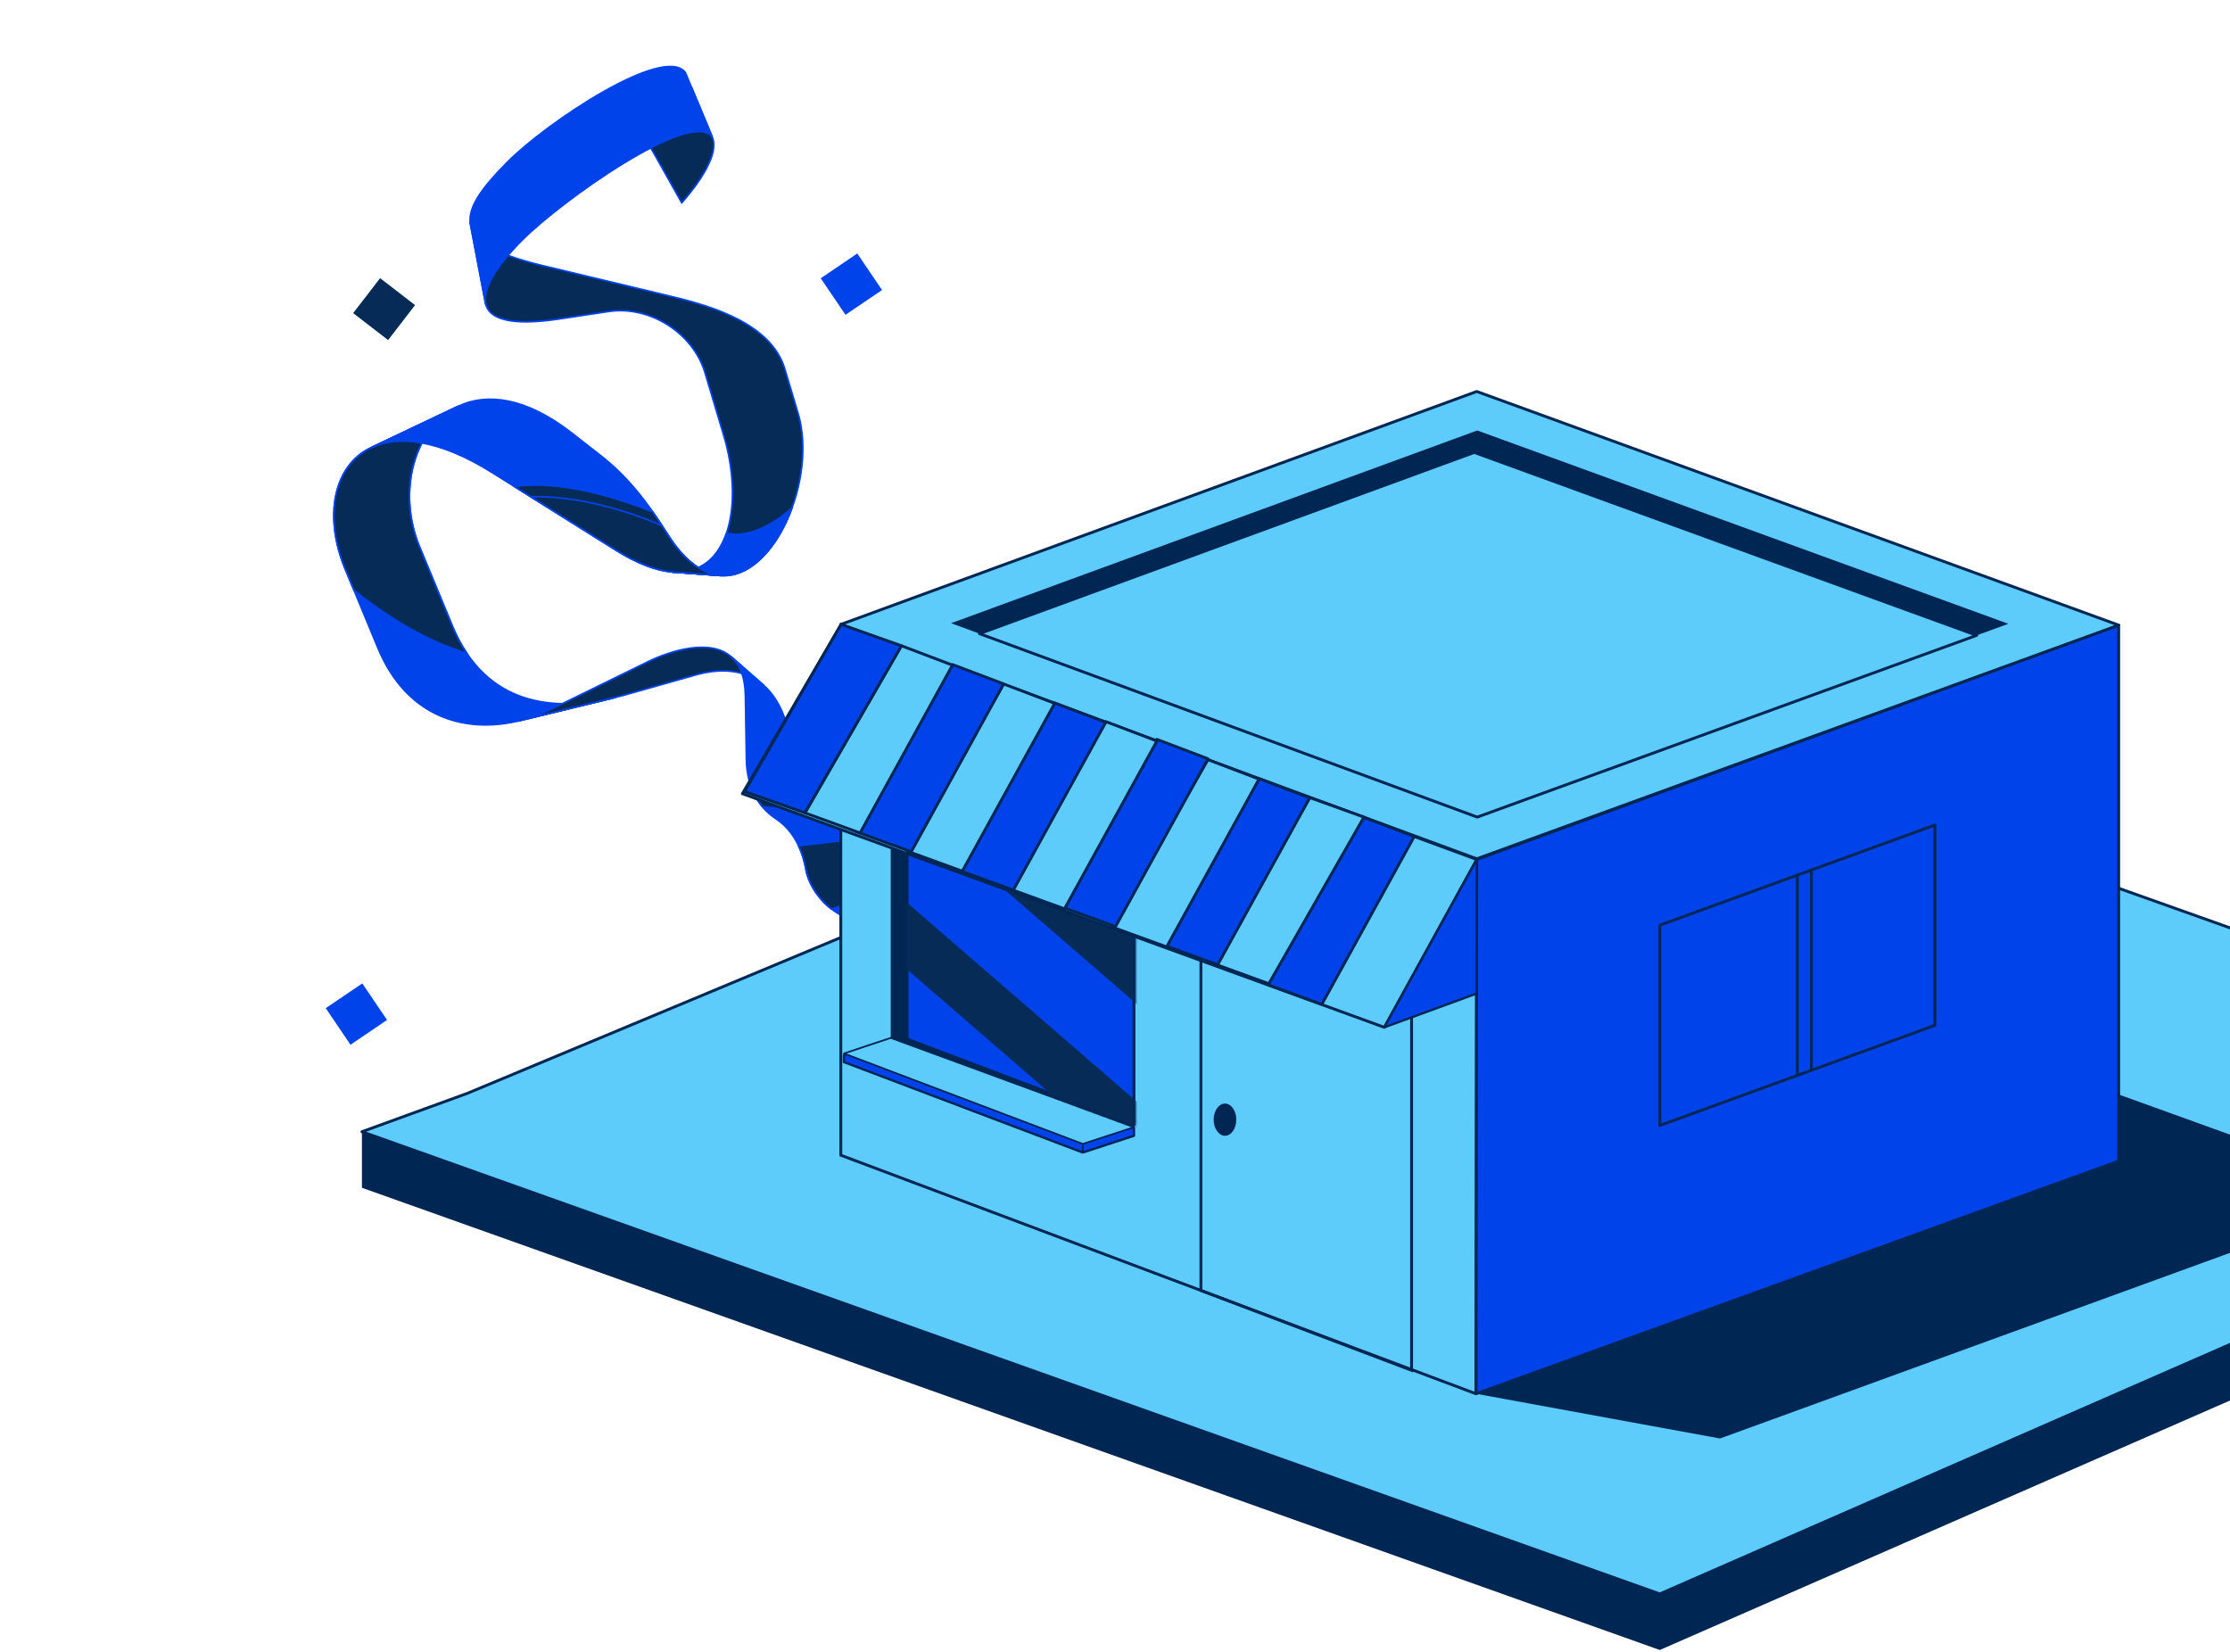 <svg width="787" height="583" viewBox="0 0 787 583" fill="none" xmlns="http://www.w3.org/2000/svg">
<path d="M171.354 106.994C172.408 112.531 180.067 115.162 197.371 112.55L214.729 109.927C229.265 107.731 244.608 117.461 248.818 131.551L255.415 153.633C262.423 177.072 257.998 203.397 237.342 201.86C231.832 201.451 249.016 202.707 254.348 203.115C273.287 204.56 288.55 168.972 281.626 145.805L276.978 130.249C272.235 114.377 251.584 108.149 237.282 104.725L191.291 93.7C174.615 89.699 167.159 85.02 166.043 79.155C164.913 73.22 170.319 101.62 171.346 106.996L171.354 106.994Z" fill="#072B57" stroke="#0043EA" stroke-width="0.591" stroke-miterlimit="10"/>
<path d="M237.353 201.854C237.417 201.858 237.481 201.862 237.553 201.864C236.091 201.758 235.72 201.729 237.353 201.854Z" fill="#0043EA" stroke="#072B57" stroke-width="0.591" stroke-linecap="round" stroke-linejoin="round"/>
<path d="M279.475 179.349C269.93 187.552 262.047 189.599 256.425 188.134C253.492 196.818 247.372 202.515 237.544 201.866C241 202.119 250.603 202.821 254.354 203.106C264.972 203.916 274.426 193.095 279.471 179.346L279.475 179.349Z" fill="#0043EA" stroke="#0043EA" stroke-width="0.591" stroke-linecap="round" stroke-linejoin="round"/>
<path d="M251.314 48.268C254.954 56.047 240.59 71.547 240.59 71.547L227.704 48.644L244.215 31.27L251.311 48.273L251.314 48.268Z" fill="#072B57" stroke="#0043EA" stroke-width="0.591" stroke-miterlimit="10"/>
<path d="M241.851 25.585C234.351 15.69 193.12 43.104 179.127 57.175C170.28 66.07 164.93 73.218 166.06 79.153C167.18 85.021 172.408 112.531 171.362 106.993C170.339 101.613 175.552 93.501 184.221 84.783C198.213 70.712 243.827 38.367 251.323 48.267L241.856 25.589L241.851 25.585Z" fill="#0043EA" stroke="#0043EA" stroke-width="0.591" stroke-linecap="round" stroke-linejoin="round"/>
<path d="M216.709 246.226C195.567 251.231 171.38 249.316 159.575 220.81L148.066 193.019C139.933 173.383 146.217 150.779 161.736 143.382L130.94 158.004C117.781 164.254 114.106 182.125 121.856 200.847L133.364 228.638C143.596 253.341 164.173 258.748 182.568 254.502C186.811 253.521 216.709 246.226 216.709 246.226Z" fill="#0043EA" stroke="#0043EA" stroke-width="0.591" stroke-linecap="round" stroke-linejoin="round"/>
<path d="M161.737 143.39L130.941 158.012C117.782 164.262 114.107 182.133 121.857 200.855L124.98 208.397C132.975 214.752 148.697 226.008 164.657 230.452C162.786 227.648 161.081 224.449 159.581 220.822L148.072 193.03C139.939 173.395 146.223 150.791 161.742 143.394L161.737 143.39Z" fill="#072B57" stroke="#0043EA" stroke-width="0.591" stroke-miterlimit="10"/>
<path d="M183.137 254.369L217.217 246.106" stroke="#072B57" stroke-width="0.591" stroke-linecap="round" stroke-linejoin="round"/>
<path d="M269.478 241.843C262.435 235.66 253.212 236.011 245.503 238.19L220.892 245.14C219.516 245.528 218.119 245.893 216.71 246.227L182.568 254.502C186.811 253.521 190.941 252.024 194.797 250.135L228.579 233.579C236.599 229.648 250.619 225.237 258.075 231.815L269.482 241.838L269.478 241.843Z" fill="#072B57" stroke="#0043EA" stroke-width="0.591" stroke-linecap="round" stroke-linejoin="round"/>
<path d="M337.476 322.639C316.81 325.313 308.407 311.004 307.325 304.683C306.031 297.096 304.688 293.595 298.597 289.579C292.51 285.559 284.33 283.771 282.163 274.47L278.596 259.111C276.66 250.778 273.408 245.296 269.482 241.846L258.076 231.823C261.037 234.431 262.965 238.775 263.07 245.572L263.423 268.127C263.57 277.677 267.636 284.844 273.727 288.859C279.815 292.88 283.196 299.58 284.495 307.17C285.578 313.499 294.138 328.246 313.859 325.694L337.479 322.635L337.476 322.639Z" fill="#0043EA" stroke="#0043EA" stroke-width="0.591" stroke-linecap="round" stroke-linejoin="round"/>
<path d="M284.163 279.286L264.669 276.412C265.66 279.662 267.203 282.47 269.172 284.792L293.481 286.674C289.95 284.798 286.442 282.822 284.166 279.281L284.163 279.286Z" fill="#072B57" stroke="#0043EA" stroke-width="0.591" stroke-linecap="round" stroke-linejoin="round"/>
<path d="M237.368 201.857L254.395 203.113" stroke="#072B57" stroke-width="0.591" stroke-linecap="round" stroke-linejoin="round"/>
<path d="M237.354 201.854C231.844 201.445 225.176 199.053 217.267 194.09L173.72 166.789C154.982 155.042 140.477 153.481 130.948 158.003C130.948 158.003 146.225 150.778 161.744 143.381C171.734 138.622 185.544 140.161 201.805 152.848L212.107 160.885C226.511 172.128 234.146 186.923 237.903 191.964C243.407 199.346 249.035 202.692 254.368 203.1C254.368 203.1 258.017 203.382 237.362 201.845L237.354 201.854Z" fill="#0043EA" stroke="#0043EA" stroke-width="0.591" stroke-linecap="round" stroke-linejoin="round"/>
<path d="M430.603 289.498C419.768 290.725 408.128 295.753 395.306 300.961L351.392 318.795C346.232 320.889 341.608 322.108 337.471 322.636L313.852 325.695C317.78 325.188 322.146 323.996 326.988 321.912L375.245 301.164C382.583 298.007 391.586 293.523 401.393 292.518L430.603 289.498Z" fill="#072B57" stroke="#0043EA" stroke-width="0.591" stroke-linecap="round" stroke-linejoin="round"/>
<path d="M479.826 331.779C464.479 295.962 448.658 287.449 430.605 289.493L401.395 292.513C419.225 290.686 439.702 300.362 457.686 350.447L479.83 331.774L479.826 331.779Z" fill="#072B57" stroke="#0043EA" stroke-width="0.591" stroke-linecap="round" stroke-linejoin="round"/>
<path d="M230.302 180.598C218.048 175.753 197.736 169.263 181.56 171.707L217.267 194.09C225.18 199.048 231.845 201.445 237.355 201.854C258.01 203.391 254.361 203.11 254.361 203.11C249.028 202.701 243.401 199.356 237.896 191.974C236.22 189.724 233.771 185.54 230.302 180.598Z" fill="#072B57" stroke="#0043EA" stroke-width="0.591" stroke-linecap="round" stroke-linejoin="round"/>
<path d="M233.605 185.504C222.322 180.512 203.851 174.84 187.31 175.301" stroke="#0043EA" stroke-width="0.591" stroke-linecap="round" stroke-linejoin="round"/>
<path d="M281.832 298.494C283.086 301.164 283.961 304.089 284.487 307.171C285.075 310.612 287.877 316.531 293.474 320.818L312.417 314.459C309.349 310.984 307.752 307.201 307.325 304.683C306.674 300.875 306.008 298.095 304.743 295.764L281.837 298.497L281.832 298.494Z" fill="#072B57" stroke="#0043EA" stroke-width="0.591" stroke-linecap="round" stroke-linejoin="round"/>
<path d="M480.169 220.999L471.431 208.101L458.533 216.84L467.271 229.738L480.169 220.999Z" fill="#0043EA"/>
<path d="M136.595 359.958L127.856 347.06L114.958 355.799L123.697 368.697L136.595 359.958Z" fill="#0043EA"/>
<path d="M311.284 102.361L302.545 89.462L289.647 98.201L298.386 111.099L311.284 102.361Z" fill="#0043EA"/>
<path d="M371.277 375.323L358.94 365.808L349.426 378.145L361.762 387.66L371.277 375.323Z" fill="#072B57"/>
<path d="M146.483 107.678L134.146 98.163L124.632 110.5L136.969 120.014L146.483 107.678Z" fill="#072B57"/>
<g clip-path="url(#clip0_2307_767)">
<path d="M127.733 399.394L526.76 254.642L972.297 393.39V413.178L585.768 582.303L127.733 419.182V399.394Z" fill="#002654"/>
<path d="M164.908 385.864L526.76 234.854L972.297 393.39L585.768 562.514L127.733 399.394L164.908 385.864Z" fill="#5ECCFA" stroke="#002654" stroke-width="1.011" stroke-linecap="round" stroke-linejoin="round"/>
<path d="M520.916 491.881L607.017 507.661L844.561 421.203L723.517 377.519L520.916 491.881Z" fill="#002654"/>
<path d="M520.917 491.881L521.162 303.076L296.731 220.365V407.69L520.917 491.881Z" fill="#5ECCFA" stroke="#002654" stroke-width="1.011" stroke-linecap="round" stroke-linejoin="round"/>
<path d="M423.822 315.185V455.418L498.164 483.603V342.244L423.822 315.185Z" stroke="#002654" stroke-width="1.011" stroke-miterlimit="10"/>
<path d="M314.353 275.341V369.317L400.196 400.824V306.197L314.353 275.341Z" fill="#002654"/>
<path d="M400.197 400.826V398.083L314.353 366.883L297.834 372.387V374.824L382.116 406.74L400.197 400.826Z" fill="#0043EA" stroke="#002654" stroke-width="0.809" stroke-linecap="round" stroke-linejoin="round"/>
<path d="M382.116 403.703V406.14" stroke="#002654" stroke-width="0.607" stroke-linecap="round" stroke-linejoin="round"/>
<path d="M314.353 366.283L297.834 371.787L382.116 403.703L400.197 397.79L314.353 366.283Z" fill="#5ECCFA" stroke="#002654" stroke-width="0.607" stroke-linecap="round" stroke-linejoin="round"/>
<path d="M747.712 220.618V409.774L520.916 491.881L521.161 303.329L747.712 220.618Z" fill="#0043EA" stroke="#002654" stroke-width="1.011" stroke-linecap="round" stroke-linejoin="round"/>
<path d="M320.136 277.42V366.73L400.196 396.997V306.196L320.136 277.42Z" fill="#0043EA" stroke="#002654" stroke-width="1.011" stroke-linecap="round" stroke-linejoin="round"/>
<mask id="mask0_2307_767" style="mask-type:alpha" maskUnits="userSpaceOnUse" x="319" y="276" width="82" height="122">
<path d="M320.136 277.42V366.73L400.196 396.997V306.196L320.136 277.42Z" fill="#0043EA" stroke="#002654" stroke-width="1.011" stroke-linecap="round" stroke-linejoin="round"/>
</mask>
<g mask="url(#mask0_2307_767)">
<rect x="405.179" y="415.77" width="137.062" height="17.78" transform="rotate(-139.112 405.179 415.77)" fill="#072B57"/>
<rect x="431.458" y="380.566" width="137.062" height="17.638" transform="rotate(-139.112 431.458 380.566)" fill="#072B57"/>
<rect x="446.769" y="350.7" width="137.062" height="17.638" transform="rotate(-139.112 446.769 350.7)" fill="#072B57"/>
</g>
<path d="M521.162 138.16L296.731 220.365L521.162 303.076L747.713 220.618L521.162 138.16Z" fill="#5ECCFA" stroke="#002654" stroke-width="1.011" stroke-linecap="round" stroke-linejoin="round"/>
<path d="M708.792 220.146L697.606 224.222L521.341 288.365L345.673 223.626L335.65 219.934L521.341 151.918L708.792 220.146Z" fill="#002654"/>
<path d="M697.606 224.222L521.341 288.365L345.673 223.626L520.279 159.675L697.606 224.222Z" fill="#5ECCFA" stroke="#002654" stroke-width="1.011" stroke-linecap="round" stroke-linejoin="round"/>
<path d="M296.73 220.618L262 280.1L488.551 362.557L521.161 303.329L296.73 220.618Z" fill="#5ECCFA" stroke="#002654" stroke-width="1.011" stroke-linecap="round" stroke-linejoin="round"/>
<path d="M488.552 362.557L521.161 350.614V303.329L488.552 362.557Z" fill="#0043EA" stroke="#002654" stroke-width="0.809" stroke-linecap="round" stroke-linejoin="round"/>
<path d="M585.768 326.509L682.861 291.17V361.848L585.768 397.187V326.509Z" fill="#0043EA" stroke="#002654" stroke-width="1.011" stroke-linecap="round" stroke-linejoin="round"/>
<path d="M481.083 288.375L447.02 347.355L466.488 354.441L499.097 295.213L481.083 288.375Z" fill="#0043EA" stroke="#002654" stroke-width="1.011" stroke-linecap="round" stroke-linejoin="round"/>
<path d="M462.21 281.47L428.324 340.082L447.792 347.168L481.36 288.377L462.21 281.47Z" fill="#5ECCFA" stroke="#002654" stroke-width="1.011" stroke-linecap="round" stroke-linejoin="round"/>
<path d="M444.195 274.745L410.265 333.397L429.733 340.483L462.21 281.582L444.195 274.745Z" fill="#0043EA" stroke="#002654" stroke-width="1.011" stroke-linecap="round" stroke-linejoin="round"/>
<path d="M426.314 268.106L392.25 327.087L411.718 334.172L444.328 274.944L426.314 268.106Z" fill="#5ECCFA" stroke="#002654" stroke-width="1.011" stroke-linecap="round" stroke-linejoin="round"/>
<path d="M408.286 260.932L374.223 319.912L393.691 326.998L426.301 267.77L408.286 260.932Z" fill="#0043EA" stroke="#002654" stroke-width="1.011" stroke-linecap="round" stroke-linejoin="round"/>
<path d="M390.273 254.679L356.209 313.659L375.677 320.745L408.286 261.517L390.273 254.679Z" fill="#5ECCFA" stroke="#002654" stroke-width="1.011" stroke-linecap="round" stroke-linejoin="round"/>
<path d="M372.213 248.069L338.149 307.049L357.618 314.135L390.227 254.907L372.213 248.069Z" fill="#0043EA" stroke="#002654" stroke-width="1.011" stroke-linecap="round" stroke-linejoin="round"/>
<path d="M354.198 241.385L320.136 300.364L339.604 307.451L372.213 248.223L354.198 241.385Z" fill="#5ECCFA" stroke="#002654" stroke-width="1.011" stroke-linecap="round" stroke-linejoin="round"/>
<path d="M336.184 234.533L302.121 293.513L321.589 300.599L354.199 241.371L336.184 234.533Z" fill="#0043EA" stroke="#002654" stroke-width="1.011" stroke-linecap="round" stroke-linejoin="round"/>
<path d="M318.125 227.9L284.062 286.879L303.531 293.965L336.14 234.737L318.125 227.9Z" fill="#5ECCFA" stroke="#002654" stroke-width="1.011" stroke-linecap="round" stroke-linejoin="round"/>
<path d="M296.818 220.365L262.755 279.344L284.063 286.879L318.125 227.9L296.818 220.365Z" fill="#0043EA" stroke="#002654" stroke-width="1.011" stroke-linecap="round" stroke-linejoin="round"/>
<path d="M432.314 400.824C434.517 400.824 436.304 398.279 436.304 395.141C436.304 392.002 434.517 389.458 432.314 389.458C430.11 389.458 428.324 392.002 428.324 395.141C428.324 398.279 430.11 400.824 432.314 400.824Z" fill="#002654"/>
<path d="M634.314 309.251V379.518" stroke="#002654" stroke-width="1.011" stroke-miterlimit="10"/>
<path d="M639.261 307.451V377.519" stroke="#002654" stroke-width="1.011" stroke-miterlimit="10"/>
</g>
<defs>
<clipPath id="clip0_2307_767">
<rect width="845.575" height="444.649" fill="white" transform="translate(127.227 137.654)"/>
</clipPath>
</defs>
</svg>
